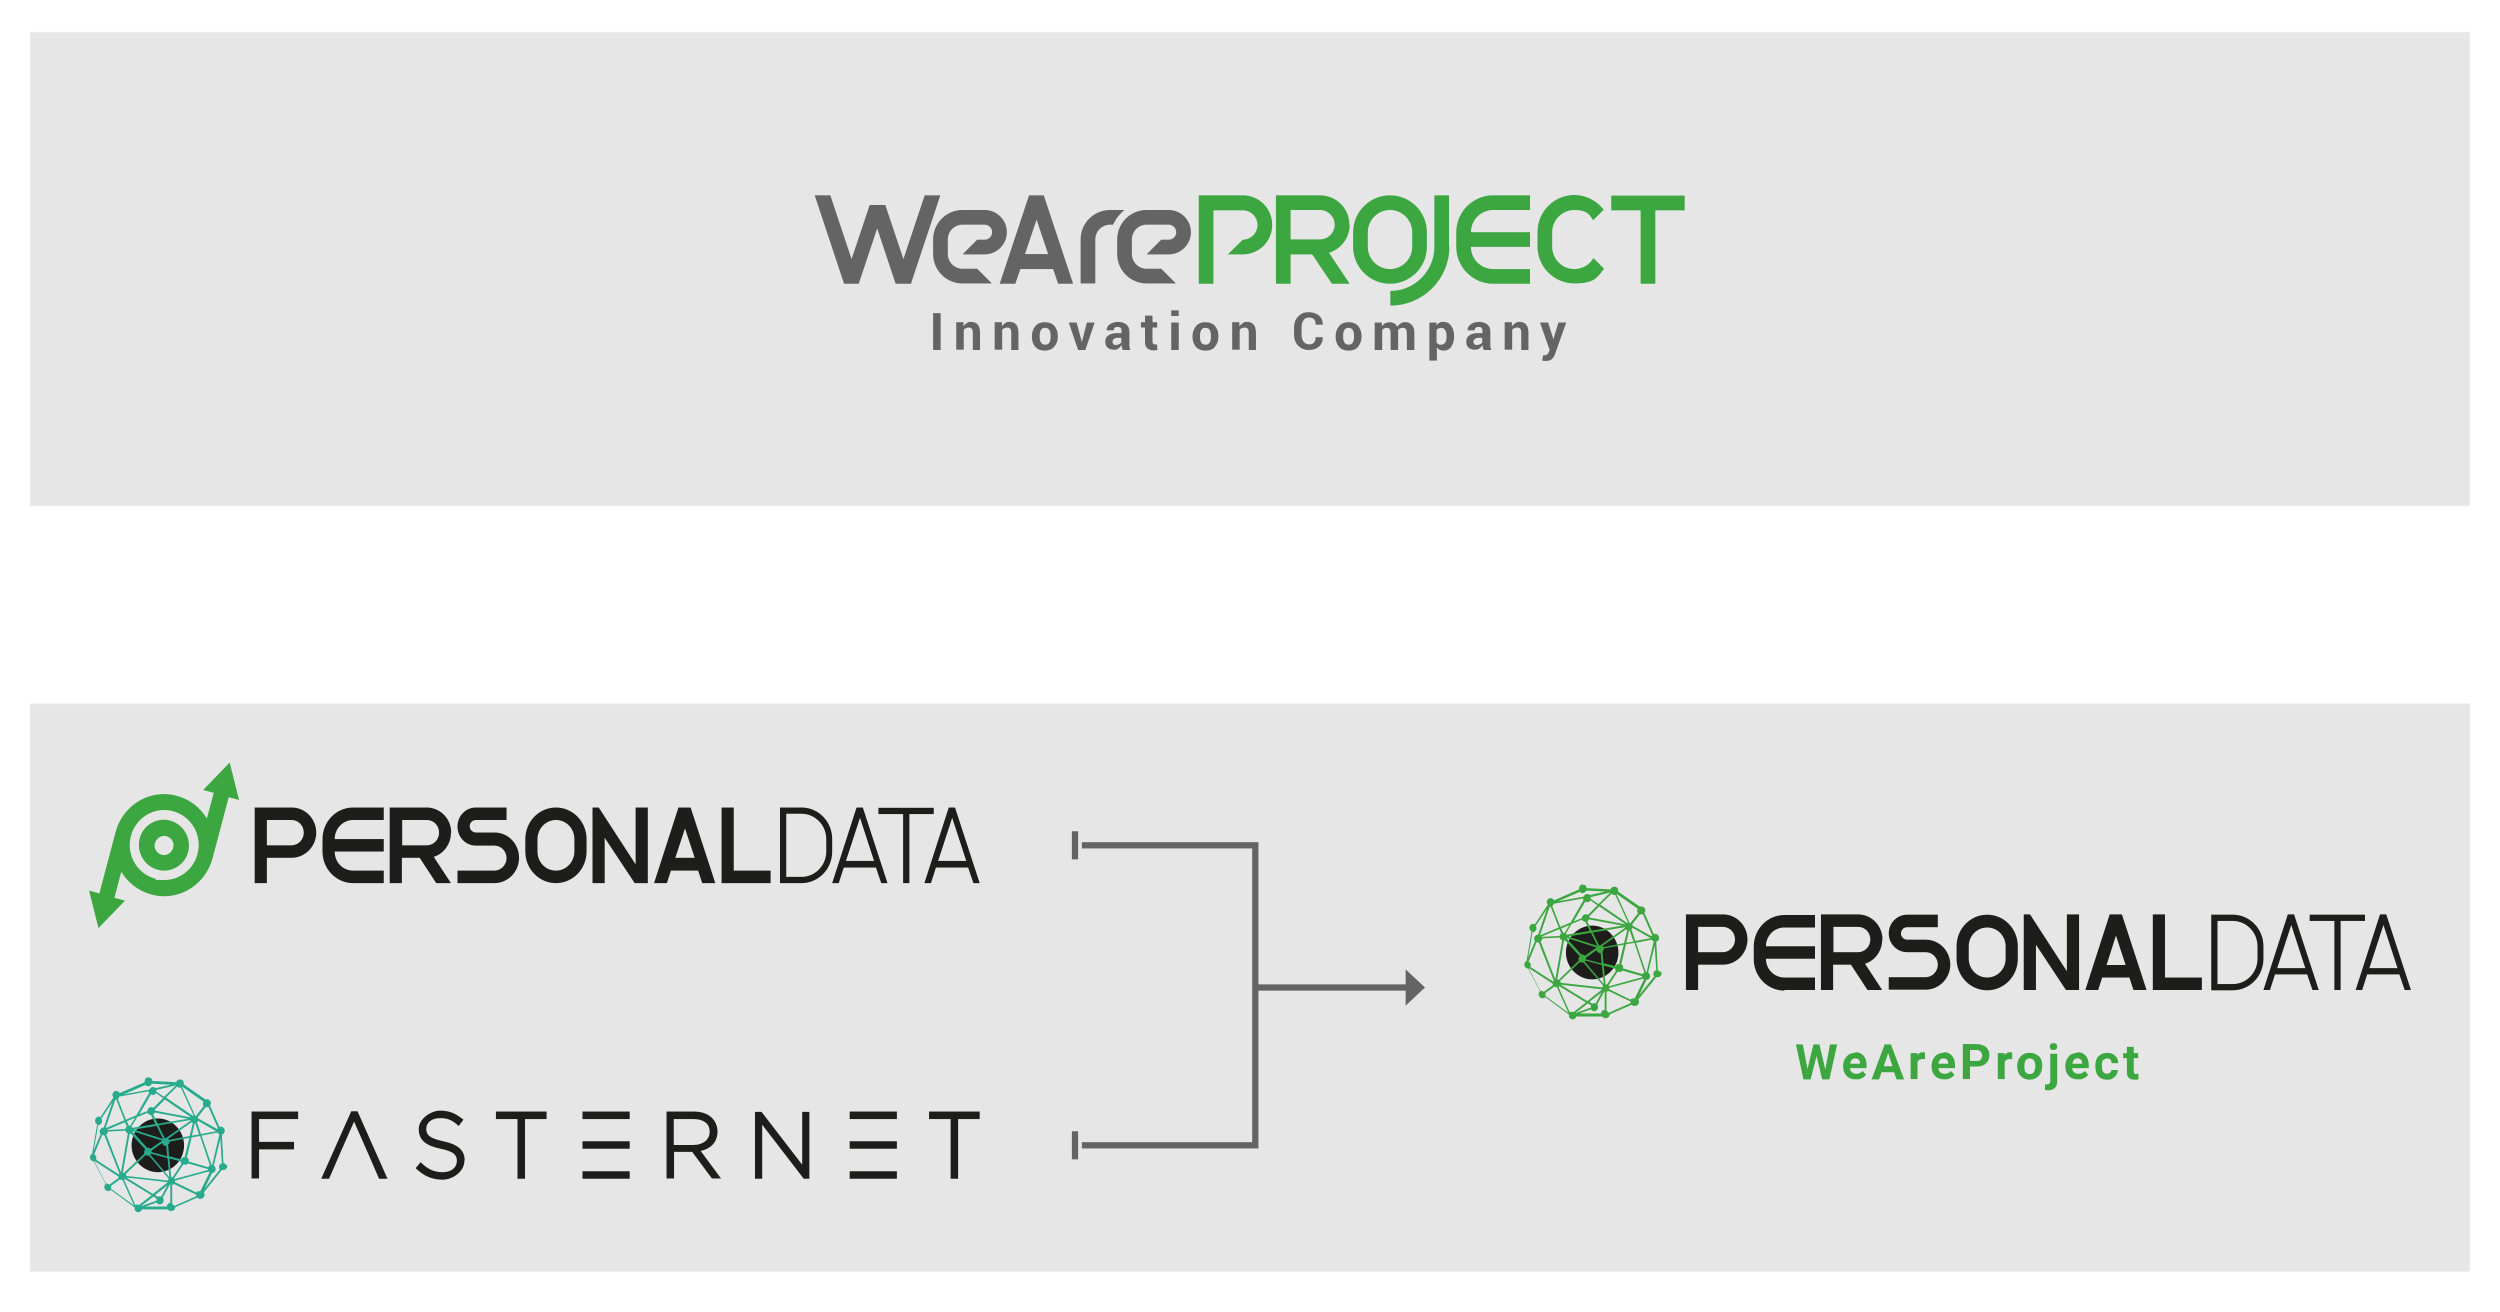 <?xml version="1.0" encoding="UTF-8"?> <svg xmlns="http://www.w3.org/2000/svg" xmlns:xlink="http://www.w3.org/1999/xlink" version="1.1" viewBox="0 0 800 420"><defs><style> .st0, .st1 { fill: none; } .st2 { mask: url(#mask); } .st3 { filter: url(#luminosity-noclip); } .st4 { fill: #e6e6e6; } .st5 { filter: url(#luminosity-noclip1); } .st1 { stroke: #646464; stroke-width: 2px; } .st6 { fill: #28aa8c; } .st7 { fill: #3ca641; } .st8 { fill: #1d1d1b; } .st9 { fill: url(#Sfumatura_senza_nome_21); } .st10 { mask: url(#mask-1); } .st11 { clip-path: url(#clippath-1); } .st12 { fill: #646464; } .st13 { fill: url(#Sfumatura_senza_nome_2); } .st14 { clip-path: url(#clippath); } </style><clipPath id="clippath"><rect class="st0" x="9.5" y="10.1" width="781" height="152"></rect></clipPath><filter id="luminosity-noclip" x=".5" y="2.1" width="799" height="161" color-interpolation-filters="sRGB" filterUnits="userSpaceOnUse"><feFlood flood-color="#fff" result="bg"></feFlood><feBlend in="SourceGraphic" in2="bg"></feBlend></filter><linearGradient id="Sfumatura_senza_nome_2" data-name="Sfumatura senza nome 2" x1="1" y1="1082.3" x2="2" y2="1082.3" gradientTransform="translate(-780 845342) scale(781 -781)" gradientUnits="userSpaceOnUse"><stop offset="0" stop-color="#000"></stop><stop offset="0" stop-color="#393939"></stop><stop offset=".2" stop-color="#7e7e7e"></stop><stop offset=".3" stop-color="#b5b5b5"></stop><stop offset=".4" stop-color="#ddd"></stop><stop offset=".5" stop-color="#f6f6f6"></stop><stop offset=".5" stop-color="#fff"></stop><stop offset=".5" stop-color="#f6f6f6"></stop><stop offset=".6" stop-color="#ddd"></stop><stop offset=".7" stop-color="#b5b5b5"></stop><stop offset=".8" stop-color="#7e7e7e"></stop><stop offset=".9" stop-color="#393939"></stop><stop offset="1" stop-color="#000"></stop></linearGradient><mask id="mask" x=".5" y="2.1" width="799" height="161" maskUnits="userSpaceOnUse"><g class="st3"><rect class="st13" x="9.5" y="10.1" width="781" height="152"></rect></g></mask><clipPath id="clippath-1"><rect class="st0" x=".5" y="2.1" width="799" height="161"></rect></clipPath><filter id="luminosity-noclip1" x="9.5" y="225" width="781" height="182" color-interpolation-filters="sRGB" filterUnits="userSpaceOnUse"><feFlood flood-color="#fff" result="bg"></feFlood><feBlend in="SourceGraphic" in2="bg"></feBlend></filter><linearGradient id="Sfumatura_senza_nome_21" data-name="Sfumatura senza nome 2" y1="1082" y2="1082" xlink:href="#Sfumatura_senza_nome_2"></linearGradient><mask id="mask-1" x="9.5" y="225" width="781" height="182" maskUnits="userSpaceOnUse"><g class="st5"><rect class="st9" x="9.5" y="225" width="781" height="182"></rect></g></mask></defs><g id="sfondo_sfum"><g class="st14"><g class="st2"><g class="st11"><rect class="st4" x="9.5" y="10.1" width="781" height="152"></rect></g></g></g><g class="st10"><rect class="st4" x="9.5" y="225" width="781" height="182"></rect></g></g><g id="grafica"><g><path class="st12" d="M298.6,112h2.4v-11.8h-2.4v11.8ZM311.2,112h2.4v-5.4c0-1.2-.2-2.1-.7-2.7-.5-.6-1.2-.9-2.1-.9s-1,.1-1.4.4c-.4.2-.8.6-1.1,1v-1.3h-2.3v8.8h2.4v-6.4c.2-.2.4-.4.7-.5.3-.1.6-.2.9-.2s.8.1,1,.4c.2.3.3.7.3,1.3v5.4ZM323.5,112h2.4v-5.4c0-1.2-.2-2.1-.7-2.7-.5-.6-1.2-.9-2.1-.9s-1,.1-1.4.4c-.4.2-.8.6-1.1,1v-1.3h-2.3v8.8h2.4v-6.4c.2-.2.4-.4.7-.5.3-.1.6-.2.9-.2s.8.1,1,.4c.2.3.3.7.3,1.3v5.4ZM336.2,107.7c0,.8-.1,1.4-.4,1.9-.3.5-.7.7-1.3.7s-1.1-.2-1.4-.7c-.3-.5-.4-1.1-.4-1.9v-.2c0-.8.1-1.4.4-1.9.3-.5.7-.7,1.3-.7s1.1.2,1.4.7c.3.5.4,1.1.4,1.9v.2ZM337.4,110.9c.7-.8,1.1-1.9,1.1-3.2v-.2c0-1.3-.4-2.4-1.1-3.2-.7-.8-1.8-1.2-3.1-1.2s-2.3.4-3,1.3c-.7.8-1.1,1.9-1.1,3.2v.2c0,1.3.4,2.4,1.1,3.2.7.8,1.7,1.2,3,1.2s2.3-.4,3-1.2M347.3,112l3-8.8h-2.5l-1.4,5.5-.2.8h0l-.2-.8-1.5-5.5h-2.5l3,8.8h2.3ZM358.9,109.4c-.1.3-.3.5-.7.7-.3.2-.7.3-1.1.3s-.6,0-.8-.3c-.2-.2-.3-.4-.3-.7s.1-.7.4-.9c.3-.2.6-.4,1.1-.4h1.3v1.2ZM359.3,112h2.4c-.1-.4-.2-.7-.3-1.1,0-.4,0-.7,0-1.2v-3.6c0-1-.3-1.7-1-2.3-.7-.5-1.5-.8-2.6-.8s-2,.3-2.7.8c-.7.5-1,1.2-1,1.9h0s2.3,0,2.3,0c0-.3.1-.6.3-.8.2-.2.5-.3.9-.3s.8.1,1,.3c.2.2.3.6.3,1v.7h-1.3c-1.3,0-2.2.2-2.9.7-.7.5-1,1.1-1,2s.2,1.5.7,1.9c.5.5,1.2.7,2.1.7s1-.1,1.4-.4.7-.6,1-1.1c0,.2,0,.5.1.7,0,.2.1.4.2.6M368.8,109.3v-4.5h1.5v-1.7h-1.5v-2.1h-2.4v2.1h-1.3v1.7h1.3v4.5c0,1,.2,1.7.7,2.1.4.4,1.1.7,1.9.7s.5,0,.7,0c.2,0,.5-.1.7-.2l-.2-1.7c-.1,0-.2,0-.3,0,0,0-.2,0-.3,0-.2,0-.4,0-.6-.2-.1-.1-.2-.4-.2-.7M374.8,101.1h2.4v-1.8h-2.4v1.8ZM374.8,112h2.4v-8.8h-2.4v8.8ZM387.5,107.7c0,.8-.1,1.4-.4,1.9-.3.5-.7.7-1.3.7s-1.1-.2-1.4-.7c-.3-.5-.4-1.1-.4-1.9v-.2c0-.8.1-1.4.4-1.9.3-.5.7-.7,1.3-.7s1.1.2,1.4.7c.3.5.4,1.1.4,1.9v.2ZM388.8,110.9c.7-.8,1.1-1.9,1.1-3.2v-.2c0-1.3-.4-2.4-1.1-3.2-.7-.8-1.8-1.2-3.1-1.2s-2.3.4-3,1.3-1.1,1.9-1.1,3.2v.2c0,1.3.4,2.4,1.1,3.2.7.8,1.8,1.2,3.1,1.2s2.3-.4,3-1.2M399.5,112h2.4v-5.4c0-1.2-.2-2.1-.7-2.7-.5-.6-1.2-.9-2.1-.9s-1,.1-1.4.4-.8.6-1.1,1v-1.3h-2.3v8.8h2.4v-6.4c.2-.2.4-.4.7-.5.3-.1.6-.2.9-.2s.8.1,1,.4c.2.3.3.7.3,1.3v5.4ZM423.3,104h0c0-1.3-.4-2.3-1.2-3-.8-.7-1.9-1.1-3.4-1.1s-2.5.5-3.3,1.4c-.9.9-1.3,2.1-1.3,3.5v2.3c0,1.4.4,2.6,1.3,3.5.9.9,2,1.4,3.4,1.4s2.5-.4,3.3-1.1c.8-.7,1.2-1.7,1.2-3h0s-2.3,0-2.3,0c0,.8-.2,1.3-.5,1.7-.3.4-.9.6-1.6.6s-1.3-.3-1.8-.9c-.4-.6-.6-1.3-.6-2.2v-2.4c0-.9.2-1.6.6-2.2.4-.6,1-.9,1.7-.9s1.3.2,1.7.6c.4.4.5.9.5,1.7h2.3ZM433.3,107.7c0,.8-.1,1.4-.4,1.9-.3.5-.7.7-1.3.7s-1.1-.2-1.4-.7c-.3-.5-.4-1.1-.4-1.9v-.2c0-.8.1-1.4.4-1.9.3-.5.7-.7,1.3-.7s1.1.2,1.4.7c.3.5.4,1.1.4,1.9v.2ZM434.6,110.9c.7-.8,1.1-1.9,1.1-3.2v-.2c0-1.3-.4-2.4-1.1-3.2-.7-.8-1.8-1.2-3.1-1.2s-2.3.4-3,1.3c-.7.8-1.1,1.9-1.1,3.2v.2c0,1.3.4,2.4,1.1,3.2.7.8,1.7,1.2,3.1,1.2s2.3-.4,3-1.2M450.2,112h2.4v-5.2c0-1.3-.2-2.2-.8-2.8-.5-.6-1.2-.9-2.1-.9s-1.1.1-1.5.4c-.4.3-.8.6-1.1,1.1-.2-.5-.5-.9-.9-1.1s-.9-.4-1.4-.4-1,.1-1.5.3c-.4.2-.8.6-1.1,1v-1.2h-2.3v8.8h2.4v-6.4c.2-.2.4-.4.6-.5s.5-.2.8-.2.8.1,1,.4c.2.3.3.8.3,1.5v5.2h2.4v-5.8c0,0,0-.2,0-.2,0,0,0-.2,0-.3.1-.3.3-.5.6-.6.2-.1.5-.2.9-.2s.7.1,1,.4c.2.3.3.8.3,1.5v5.2ZM462.9,107.8c0,.8-.1,1.4-.4,1.8-.3.4-.7.7-1.3.7s-.7,0-.9-.2c-.3-.1-.5-.3-.6-.6v-3.8c.1-.3.3-.5.6-.6.3-.1.6-.2.9-.2.6,0,1,.3,1.3.8.3.5.4,1.2.4,2v.2ZM464.4,110.9c.6-.8.9-1.8.9-3.1v-.2c0-1.4-.3-2.5-.9-3.3-.6-.9-1.4-1.3-2.5-1.3s-.9.1-1.3.3c-.4.2-.7.5-.9.9v-1h-2.3v12.2h2.4v-4.2c.3.3.6.6.9.7.4.2.8.3,1.2.3,1.1,0,1.9-.4,2.5-1.2M474.4,109.4c-.1.3-.3.5-.7.7-.3.2-.7.3-1.1.3s-.6,0-.8-.3c-.2-.2-.3-.4-.3-.7s.1-.7.4-.9c.3-.2.6-.4,1.1-.4h1.3v1.2ZM474.8,112h2.4c-.1-.4-.2-.7-.3-1.1,0-.4,0-.7,0-1.2v-3.6c0-1-.3-1.7-1-2.3-.7-.5-1.5-.8-2.6-.8s-2,.3-2.7.8c-.7.5-1,1.2-1,1.9h0s2.3,0,2.3,0c0-.3.1-.6.3-.8.2-.2.5-.3.9-.3s.8.1,1,.3c.2.2.3.6.3,1v.7h-1.3c-1.3,0-2.2.2-2.9.7-.7.5-1,1.1-1,2s.2,1.5.7,1.9c.5.5,1.2.7,2.1.7s1-.1,1.4-.4c.4-.3.7-.6,1-1.1,0,.2,0,.5.1.7,0,.2.1.4.2.6M486.7,112h2.4v-5.4c0-1.2-.2-2.1-.7-2.7-.5-.6-1.2-.9-2.1-.9s-1,.1-1.4.4-.8.6-1.1,1v-1.3h-2.3v8.8h2.4v-6.4c.2-.2.4-.4.7-.5.3-.1.6-.2.9-.2s.8.1,1,.4c.2.3.3.7.3,1.3v5.4ZM501.3,103.2h-2.6l-1.7,5.6h0v-.5c0,0-1.6-5.1-1.6-5.1h-2.6l3.1,8.8-.3.7c-.1.3-.3.5-.5.7-.2.2-.5.3-.9.3s-.1,0-.2,0c0,0-.2,0-.2,0l-.3,1.7c.2,0,.5.1.6.1.2,0,.4,0,.6,0,.9,0,1.5-.2,1.9-.6.4-.4.8-1,1-1.6l3.6-10.1Z"></path><path class="st7" d="M407.1,71.9c0-5.2-4.2-9.4-9.4-9.4h-14.1v28.3h4.7v-23.5h9.4c2.6,0,4.7,2.1,4.7,4.7s-2.1,4.7-4.7,4.7l-4.8,4.7h4.8c5.2,0,9.4-4.2,9.4-9.4M427.1,71.9c0,2.6-2.1,4.7-4.7,4.7h-9.4v-9.4h9.4c2.6,0,4.7,2.1,4.7,4.7M431.8,71.9c0-5.2-4.2-9.4-9.4-9.4h-14.1v28.3h4.7v-9.4h6.9l6.3,9.4h5.7l-6.6-9.9c3.8-1.2,6.6-4.8,6.6-9M451.9,79c0,3.9-3.2,7.1-7.1,7.1s-7.1-3.2-7.1-7.1v-4.7c0-3.9,3.2-7.1,7.1-7.1s7.1,3.2,7.1,7.1v4.7ZM456.6,79v-4.7c0-6.5-5.3-11.8-11.8-11.8s-11.8,5.3-11.8,11.8v4.7c0,6.5,5.3,11.8,11.8,11.8s11.8-5.3,11.8-11.8M463.7,79v-16.5h-4.7v16.5h0,0c0,7.8-6.4,14.1-14.1,14.1v4.7c10.4,0,18.9-8.4,18.9-18.8M477.8,90.8h11.8v-4.7h-11.8c-3.9,0-7.1-3.2-7.1-7.1h18.9v-4.7h-18.9c0-3.9,3.2-7.1,7.1-7.1h11.8v-4.7h-11.8c-6.5,0-11.8,5.3-11.8,11.8v4.7c0,6.5,5.3,11.8,11.8,11.8M496.7,79v-4.7c0-3.9,3.2-7.1,7.1-7.1s4.8,1.3,6,3.3l3.4-3.4c-2.2-2.8-5.6-4.7-9.4-4.7-6.5,0-11.8,5.3-11.8,11.8v4.7c0,6.5,5.3,11.8,11.8,11.8s7.3-1.9,9.5-4.7l-3.4-3.4c-1.2,2.1-3.5,3.5-6.1,3.5-3.9,0-7.1-3.2-7.1-7.1M539.1,67.3v-4.7h-9.4s-4.7,0-4.7,0h0s-9.4,0-9.4,0v4.7h9.4v23.5h4.7v-23.5h9.4Z"></path><path class="st12" d="M291.5,90.8l9.4-28.3h-5l-6.8,20.4-5.8-17.3h-5l-5.8,17.3-6.8-20.4h-5l9.4,28.3h4.7l5.9-17.7,5.9,17.7h4.7ZM322.2,74.3c0-3.9-3.2-7.1-7.1-7.1h-7.1c-5.2,0-9.4,4.2-9.4,9.4v4.7c0,5.2,4.2,9.4,9.4,9.4h9.4l-4.7-4.7h-4.7c-2.6,0-4.7-2.1-4.7-4.7v-4.7c0-2.6,2.1-4.7,4.7-4.7h7.1c1.3,0,2.4,1.1,2.4,2.4s-1.1,2.4-2.4,2.4h-2.4l-4.7,4.7h7.1c3.9,0,7.1-3.2,7.1-7.1M335.3,81.3h-7.3l3.7-11,3.7,11ZM338.4,90.8h5l-9.4-28.3h-4.7l-9.4,28.3h5l1.6-4.7h10.5l1.6,4.7ZM358.6,68.3c.4-.4.8-.8,1.3-1.1h-4.7c-5.2,0-9.4,4.2-9.4,9.4v14.1h4.7v-14.1c0-2.6,2.1-4.7,4.7-4.7h1c.6-1.3,1.4-2.6,2.5-3.6M381.1,74.3c0-3.9-3.2-7.1-7.1-7.1h-7.1c-5.2,0-9.4,4.2-9.4,9.4v4.7c0,5.2,4.2,9.4,9.4,9.4h9.4l-4.7-4.7h-4.7c-2.6,0-4.7-2.1-4.7-4.7v-4.7c0-2.6,2.1-4.7,4.7-4.7h7.1c1.3,0,2.4,1.1,2.4,2.4s-1.1,2.4-2.4,2.4h-2.4l-4.7,4.7h7.1c3.9,0,7.1-3.2,7.1-7.1"></path></g><g><g><path class="st8" d="M58.9,366.5c0,4.8-3.8,8.6-8.4,8.6s-8.4-3.9-8.4-8.6,3.8-8.6,8.4-8.6,8.4,3.9,8.4,8.6"></path><path class="st6" d="M70.9,372.3s0,0-.1,0c-.6.3-.9,1-.6,1.7,0,0,.1.2.2.2l-4.9,6.1,2.4-5c.1,0,.3,0,.4,0,.6-.3.9-1,.6-1.7-.1-.2-.3-.4-.5-.6l2.1-8.6.5,7.9ZM70.2,363l-2.3,9.8c0,0-.1,0-.2,0l-3.2-9.4,5.1-1c.1.3.4.5.6.6M69.7,361c0,.1-.2.2-.2.3l-6.1-3.4c0,0,0-.2,0-.2,0,0,0-.1-.1-.2l2.5-3.2c.1,0,.3,0,.4,0s.3,0,.5-.1c0,0,0,0,0,0l3,6.8ZM65,353.6c0,.1.1.2.2.3l-2.5,3.2c0,0-.2,0-.2,0l-4.2-9.2s0,0,.1-.1l6.7,4.7c-.2.3-.3.8-.1,1.2M61.9,357c0,0-.1,0-.2,0,0,0,0,0-.1,0l-8.5-5.8,3.6-3.5c.2.2.5.4.9.4s.2,0,.3,0l4.1,8.9ZM56.3,347.3l-3.8,3.7-2.5-1.7c0-.2,0-.3,0-.5l6.3-1.5s0,0,0,0M54.7,347.1l-4.9,1.1c-.4-.3-.9-.5-1.4-.2-.3.1-.5.4-.6.7l-8.2,1.5,6.9-3c.2.3.6.4.9.4s.3,0,.5-.1c.3-.1.5-.4.7-.7l6.1.3ZM38.2,350.9l9.4-1.7c0,.1,0,.3,0,.4,0,0,0,.1.1.2l-4.1,7.1-3.3,1.4-2.6-6.7c.2-.1.4-.3.5-.6,0,0,0,0,0-.1M37.2,351.8l2.6,6.7-6,2.5s0,0,0,0l3.1-9.1s0,0,.1,0c0,0,.1,0,.2,0M36,352.6l-2.8,8.2c-.2,0-.3,0-.5.1-.3.1-.5.4-.7.7s-.1.7,0,1c0,.1.1.2.2.3l-2.2,5.2,1.4-8.1s0,0,0,0c.2,0,.3,0,.5-.1.3-.1.5-.4.7-.7.1-.3.1-.7,0-1,0,0-.1-.2-.2-.2l3.6-5.4ZM30.2,369.3l2.5-6.1c.2,0,.3.1.5.1s.1,0,.2,0l4.8,12.2c0,0-.1.2-.2.3l-7.3-4.7c.2-.3.2-.7,0-1.1-.1-.3-.4-.5-.7-.7M30.3,371.6s0,0,.1,0l7.5,4.9c0,.2,0,.4,0,.5,0,0,0,0,0,0l-2.9,2.1c-.3-.3-.7-.4-1.1-.3l-3.7-7.2ZM35.5,379.5l2.9-2.1c0,0,.2.2.3.2.1,0,.3,0,.5,0l3.7,8.2-7.4-5.4c.1-.3.1-.6,0-1M39.7,377.5c.1,0,.2-.1.3-.2l8.5,5.2-4,3.1c-.3-.2-.7-.2-1.1,0,0,0,0,0-.1,0l-3.6-8.1ZM45.2,385.9l3.9-3,1,.6s0,0,0,.1c0,.2,0,.4,0,.6l-4.7,1.7ZM45.4,386.5l4.7-1.7c.2.4.6.6,1,.6s.3,0,.5-.1c.3-.1.5-.4.7-.7.1-.3.1-.7,0-1,0-.1-.1-.2-.2-.4l2.3-4.2s0,0,0,0c0,0,0,0,.1,0v6c-.2,0-.3,0-.4,0-.3.1-.5.4-.7.7,0,.1,0,.3,0,.4h-8.1ZM55.1,385.2v-6.1c.2,0,.2,0,.3,0,.1,0,.2-.1.3-.2l7.1,3.4c0,.2,0,.3,0,.5l-7,3.1c-.2-.3-.4-.5-.7-.6M67.1,373c-.2.1-.4.3-.5.5l-6.2-1.8c0-.2,0-.5,0-.7-.1-.3-.4-.5-.6-.6l1.5-6.4,2.7-.5,3.2,9.5ZM63,359.2c.2-.1.3-.3.4-.5,0,0,0,0,0,0l5.8,3.3-4.9.9-1.2-3.6ZM62.3,359.5c0,0,.1,0,.2,0l1.2,3.5-2.3.4.9-3.9ZM61.3,359.1c.1.1.2.2.4.3l-1,4.1-6.6,1.3c0-.2-.2-.3-.3-.4l7.5-5.3ZM52.7,351.8l8.5,5.8-11.6-2.2c0-.1,0-.3,0-.4,0,0,0,0,0,0l3.2-3.2ZM44.6,356.5l3.7-6.3c.2.1.4.2.6.2s.3,0,.5-.1c.2,0,.4-.3.5-.5l2.3,1.6-3.1,3.1c-.3-.3-.8-.3-1.2-.1-.5.2-.7.7-.7,1.1l-2.5,1ZM44.1,357.4l3.1-1.3c.2.4.7.7,1.1.7s0,0,0,0l1.4,2.9-7.4,1.2c0-.1-.1-.3-.2-.4l1.9-3.2ZM40.6,358.8l2.6-1.1-1.5,2.5c-.2,0-.4,0-.5,0l-.6-1.4ZM34.3,361.5l5.7-2.4.6,1.4c-.3.2-.4.5-.5.8l-5.8.3s0,0,0,0M38.7,375.2l-4.7-12.1c.3-.2.5-.6.5-1l5.7-.3c0,0,0,.1,0,.2.1.3.4.6.7.7l-2.2,12.5ZM39.6,375.3c-.1,0-.2,0-.3,0l2.2-12.5c.1,0,.2,0,.4,0,0,0,0,0,0,0l4.6,5c-.4.4-.5.9-.3,1.4l-6.6,6.2ZM61,358.4c0,0,0,.1,0,.2l-7.9,5.6c-.2,0-.3,0-.4,0l-2-4.1,10.3-1.7ZM49,356.6c.2-.1.4-.3.5-.6l10.7,2-9.7,1.6-1.5-3ZM42.8,361.5l7.3-1.2,2.1,4.2s0,0,0,0l-9.3-3ZM51.9,365.7c0,0,0,.1,0,.2.2.5.7.8,1.1.8s.2,0,.2,0l.3,3.3-5-1.3c0-.2,0-.3,0-.5l3.3-2.4ZM42.4,362.2c0,0,0-.1.1-.2l9.4,3s0,0,0,0l-3.7,2.6c-.3-.3-.7-.4-1.1-.3l-4.7-5.2ZM54.2,376.7l-6.1-7.2c.1,0,.2-.2.3-.3l5.2,1.4.6,6.2ZM55.3,376.7c-.2,0-.3,0-.5,0l-.6-6,3.7,1c0,.1,0,.3,0,.4,0,.1.1.2.2.3l-2.9,4.4ZM59.1,370.3c-.2,0-.3,0-.5,0-.3.1-.5.4-.6.7l-3.9-1-.3-3.7c.3-.3.5-.6.5-1l6.3-1.2-1.5,6.1ZM59.7,372.7c.2,0,.4-.3.5-.4l6.3,1.8c0,.1,0,.2,0,.3l-10.6,2.9c0,0-.1-.2-.2-.2l2.9-4.4c.1,0,.3,0,.4,0s.3,0,.5-.1M40.4,376.3c0-.1,0-.2,0-.3,0-.1-.1-.2-.2-.3l6.4-6.1c.1,0,.2.2.3.2.1,0,.3,0,.5,0s.2,0,.3,0l6.3,7.4c0,0-.1.2-.2.3,0,0,0,.2,0,.3l-13.3-1.5ZM53.5,379.4l-1.9,3.5c-.3-.1-.6-.1-.9,0,0,0-.1,0-.2.1l-.9-.6,4-3.1ZM49,382.1l-8.6-5.3,13.3,1.5s0,0,0,0c0,0,0,0,0,0l-4.7,3.7ZM56,378.3c0-.1,0-.3,0-.5l10.7-2.9c.1,0,.2.2.4.2l-3,6.1c-.3,0-.5,0-.8,0-.2,0-.3.2-.5.4l-7-3.4ZM72.4,372.9h0c-.2-.4-.5-.6-.9-.7l-.5-9.2c0,0,.1,0,.2,0,.6-.3.9-1,.6-1.7-.1-.3-.4-.6-.7-.7-.3-.1-.6-.1-.9,0l-3-6.8c.3-.4.4-.8.2-1.3-.3-.6-1-.9-1.7-.7,0,0,0,0,0,0l-6.9-4.8c0-.3,0-.5,0-.8-.1-.3-.4-.6-.7-.7-.3-.1-.7-.1-1,0s-.5.4-.7.7c0,0,0,0,0,.1l-7.7-.4c0-.1,0-.3,0-.4-.3-.6-1-.9-1.7-.7-.6.3-.8.9-.7,1.5l-8,3.5c-.3-.6-1-.9-1.6-.6-.6.3-.9,1-.6,1.7,0,.1.1.2.2.3l-4.1,6.2s0,0,0,0c-.3-.1-.7-.1-1,0-.3.1-.5.4-.7.7-.1.3-.1.7,0,1,.1.3.3.5.6.6l-1.6,9.5s0,0,0,0c-.6.3-.9,1-.6,1.7.1.3.4.5.7.7.1,0,.3,0,.4,0l3.8,7.3c-.4.4-.6.9-.3,1.5.1.3.4.5.7.7.1,0,.3,0,.5,0s.3,0,.5-.1c.1,0,.2-.1.3-.2l7.6,5.6c0,.2,0,.5,0,.7.2.5.7.8,1.1.8s.3,0,.5-.1c.4-.2.6-.5.7-.8h8.3c.1.2.4.4.7.5.1,0,.3,0,.5,0s.3,0,.5-.1c.5-.2.7-.7.7-1.1l7.1-3.1c.1.2.3.3.5.4.1,0,.3,0,.5,0s.3,0,.5-.1c.3-.1.5-.4.7-.7.1-.3.1-.7,0-1,0,0-.1-.2-.2-.2l5.8-7.2s0,0,0,0c.1,0,.3,0,.5,0s.3,0,.5-.1c.6-.3.9-1,.6-1.7"></path><path class="st8" d="M82.9,358.1h12.5v-2.4h-14.9v21.4h2.4v-9.3h11.2v-2.4h-11.2v-7.4ZM121.4,377.2h2.6l-9.6-21.6h-2l-9.6,21.6h2.5l2.6-6,.6-1.4,4.8-10.9,4.8,10.9.6,1.4,2.6,6ZM148.7,371.4h0c0-3.3-2.1-5.2-6.9-6.2-4.5-1-5.4-2.1-5.4-4h0c0-2,1.8-3.4,4.4-3.4s3.9.7,5.6,2.2l.4.3,1.5-2-.4-.3c-2.2-1.8-4.3-2.6-7.1-2.6s-6.8,2.5-6.8,5.9h0c0,3.4,2.1,5.3,7,6.3,4.4.9,5.2,2.1,5.2,3.9h0c0,2.2-1.9,3.6-4.5,3.6s-4.6-.8-6.8-2.9l-.3-.3-1.6,1.9.3.3c2.5,2.3,5.1,3.4,8.3,3.4s7-2.5,7-6.1M168,358.1h6.9v-2.4h-16.2v2.4h6.9v19.1h2.4v-19.1ZM186.4,358.1h15.1v-2.4h-15.1v2.4ZM186.4,367.6h15.1v-2.4h-15.1v2.4ZM186.4,377.2h15.1v-2.4h-15.1v2.4ZM221.8,366.4h-6.2v-8.3h6.3c3.3,0,5.2,1.5,5.2,4h0c0,2.6-2.1,4.3-5.3,4.3M230.8,377.2l-6.6-8.9c3.4-.7,5.4-3,5.4-6.2h0c0-1.6-.6-3.1-1.6-4.2-1.3-1.4-3.4-2.2-5.9-2.2h-8.8v21.4h2.4v-8.5h5.8l6.3,8.5h3ZM257.2,377.2h1.8v-21.4h-2.3v16.9l-13-16.9h-2.1v21.4h2.3v-17.3l13.3,17.3ZM271.9,358.1h15.1v-2.4h-15.1v2.4ZM271.9,367.6h15.1v-2.4h-15.1v2.4ZM271.9,377.2h15.1v-2.4h-15.1v2.4ZM313.5,358.1v-2.4h-16.2v2.4h6.9v19.1h2.4v-19.1h6.9Z"></path></g><g><path class="st8" d="M97.2,266.5c0,2.2-1.8,4-3.9,4h-7.9v-8.1h7.9c2.2,0,3.9,1.8,3.9,4M101.2,266.5c0-4.5-3.5-8.1-7.9-8.1h-11.8v24.2h3.9v-8.1h7.9c4.3,0,7.9-3.6,7.9-8.1M113,282.6h9.8v-4h-9.8c-3.3,0-5.9-2.7-5.9-6.1h15.7v-4h-15.7c0-3.3,2.6-6.1,5.9-6.1h9.8v-4h-9.8c-5.4,0-9.8,4.5-9.8,10.1v4c0,5.6,4.4,10.1,9.8,10.1M140.5,266.5c0,2.2-1.8,4-3.9,4h-7.9v-8.1h7.9c2.2,0,3.9,1.8,3.9,4M144.4,266.5c0-4.5-3.5-8.1-7.9-8.1h-11.8v24.2h3.9v-8.1h5.7l5.3,8.1h4.7l-5.5-8.4c3.2-1,5.5-4.1,5.5-7.7M166.1,274.5c0-4.5-3.5-8.1-7.9-8.1h-5.9c-1.1,0-2-.9-2-2s.9-2,2-2h9.8v-4h-9.8c-3.3,0-5.9,2.7-5.9,6.1s2.6,6.1,5.9,6.1h5.9c2.2,0,3.9,1.8,3.9,4s-1.8,4-3.9,4h-11.8v4h11.8c4.3,0,7.9-3.6,7.9-8.1M183.8,272.5c0,3.3-2.6,6.1-5.9,6.1s-5.9-2.7-5.9-6.1v-4c0-3.3,2.6-6.1,5.9-6.1s5.9,2.7,5.9,6.1v4ZM187.7,272.5v-4c0-5.6-4.4-10.1-9.8-10.1s-9.8,4.5-9.8,10.1v4c0,5.6,4.4,10.1,9.8,10.1s9.8-4.5,9.8-10.1M203.2,282.6h4.1v-24.2h-3.9v18.2l-11.8-18.2h-2v24.2h3.9v-14.5l9.6,14.5ZM222.2,274.5h-6.1l3.1-9.4,3.1,9.4ZM224.8,282.6h4.1l-7.9-24.2h-3.9l-7.8,24.2h4.1l1.3-4h8.7l1.3,4ZM230.9,282.6h15.7v-4h-11.8v-20.2h-3.9v24.2ZM264.4,272.5c0,4.4-3.5,8.1-7.9,8.1h-4.9v-20.2h4.9c4.3,0,7.9,3.6,7.9,8.1v4ZM266.3,272.5v-4c0-5.6-4.4-10.1-9.8-10.1h-6.9v24.2h6.9c5.4,0,9.8-4.5,9.8-10.1M279.6,275.5h-8.9l4.5-13.8,4.5,13.8ZM284,282.6l-7.9-24.2h-2l-7.8,24.2h2.1s1.6-5,1.6-5h10.3l1,3h0l.7,2h2.1ZM290.9,260.5h7.9v-2h-7.9,2s-3.9,0-3.9,0h0s-7.9,0-7.9,0v2h7.9v22.1h2v-22.1ZM309.1,275.5h-8.9l4.5-13.8,4.5,13.8ZM313.5,282.6l-7.9-24.2h-2l-7.8,24.2h2.1s1.6-5,1.6-5h10.3l1,3h0l.7,2h2.1Z"></path><path class="st7" d="M55.4,271.3c-.4,1.4-1.6,2.3-2.9,2.3s-.5,0-.8-.1c-1.6-.4-2.6-2.1-2.1-3.7.4-1.4,1.6-2.3,2.9-2.3s.5,0,.8.1c1.6.4,2.6,2.1,2.1,3.7M60.2,272.6c1.1-4.3-1.4-8.8-5.7-10-.7-.2-1.4-.3-2.1-.3-3.5,0-6.8,2.4-7.7,6-1.1,4.3,1.4,8.8,5.7,10,.7.2,1.4.3,2.1.3,3.5,0,6.8-2.4,7.7-6M63.2,273.3c-1.3,5-5.8,8.3-10.6,8.3s-1.9-.1-2.9-.4c-5.9-1.6-9.4-7.7-7.8-13.7,1.3-5,5.8-8.3,10.6-8.3.9,0,1.9.1,2.9.4,5.9,1.6,9.4,7.7,7.8,13.7M76.5,256l-3-12-8.5,8.8,3.4.9-2.2,8.2c-2.1-3.4-5.4-6.1-9.5-7.2-1.4-.4-2.8-.6-4.2-.6-7.1,0-13.5,4.8-15.5,12.1l-5.2,19.7-3.3-.9,3,12,8.5-8.8-3.4-.9,2.2-8.3c2.1,3.4,5.4,6.1,9.5,7.2,1.4.4,2.8.6,4.2.6,7.1,0,13.5-4.8,15.5-12.1l5.2-19.6,3.3.9Z"></path><path class="st8" d="M308.5,291.3"></path></g></g><polyline class="st1" points="346.2 366.5 401.7 366.5 401.7 270.5 346.2 270.5"></polyline><line class="st1" x1="344" y1="371" x2="344" y2="362"></line><line class="st1" x1="344" y1="275" x2="344" y2="266"></line><line class="st1" x1="401.7" y1="316" x2="453.8" y2="316"></line><polygon class="st12" points="456 316 449.8 310.2 449.8 321.8 456 316"></polygon><g><g><polygon class="st7" points="584.1 342.2 582.2 334.2 580.3 334.2 578.4 342.1 576.9 334.2 574.7 334.2 577.1 345.4 579.4 345.4 581.3 337.9 583.1 345.4 585.4 345.4 587.9 334.2 585.6 334.2 584.1 342.2"></polygon><path class="st7" d="M593.7,336.9c-.8,0-1.4.2-2,.5-.6.4-1,.9-1.4,1.5-.3.7-.5,1.4-.5,2.2v.2c0,1.2.4,2.2,1.1,3,.8.8,1.8,1.1,3,1.1s1.3-.1,1.9-.4,1-.6,1.3-1.1l-1.1-1.2c-.5.6-1.1.9-2,.9s-1-.2-1.4-.5c-.4-.3-.6-.8-.6-1.3h5.3v-.9c0-1.3-.3-2.3-1-3.1s-1.5-1.1-2.7-1.1ZM595.2,340.4h-3.1c0-.6.3-1,.5-1.3.3-.3.6-.4,1.1-.4s.8.1,1.1.4c.3.3.4.7.4,1.1v.2Z"></path><path class="st7" d="M603.1,334.2l-4.2,11.2h2.4l.8-2.3h4l.8,2.3h2.4l-4.2-11.2h-2.1ZM602.8,341.2l1.4-4.2,1.4,4.2h-2.8Z"></path><path class="st7" d="M613.6,338v-1h-2.2v8.3h2.2v-5.5c.3-.6.8-.9,1.6-.9s.5,0,.8,0v-2.1c-.2,0-.4-.1-.7-.1-.8,0-1.4.4-1.8,1.1Z"></path><path class="st7" d="M622,336.9c-.8,0-1.4.2-2,.5s-1,.9-1.4,1.5c-.3.7-.5,1.4-.5,2.2v.2c0,1.2.4,2.2,1.1,3,.8.8,1.8,1.1,3,1.1s1.3-.1,1.9-.4,1-.6,1.3-1.1l-1.1-1.2c-.5.6-1.1.9-2,.9s-1-.2-1.4-.5c-.4-.3-.6-.8-.6-1.3h5.3v-.9c0-1.3-.3-2.3-1-3.1s-1.5-1.1-2.7-1.1ZM623.4,340.4h-3.1c0-.6.3-1,.5-1.3.3-.3.6-.4,1.1-.4s.8.1,1.1.4c.3.3.4.7.4,1.1v.2Z"></path><path class="st7" d="M634.7,334.6c-.6-.3-1.4-.5-2.2-.5h-4.4v11.2h2.3v-4h2c1.3,0,2.4-.3,3.1-1,.7-.6,1.1-1.5,1.1-2.6s-.2-1.4-.5-1.9c-.3-.6-.8-1-1.5-1.3ZM633.9,339.1c-.3.3-.8.4-1.4.4h-2.1v-3.5h2.1c.6,0,1,.2,1.3.5.3.3.5.8.5,1.3s-.2.9-.5,1.2Z"></path><path class="st7" d="M641.5,338v-1h-2.2v8.3h2.2v-5.5c.3-.6.8-.9,1.6-.9s.5,0,.8,0v-2.1c-.2,0-.4-.1-.7-.1-.8,0-1.4.4-1.8,1.1Z"></path><path class="st7" d="M652.2,337.9c-.7-.7-1.6-1-2.7-1s-1.5.2-2.1.5c-.6.4-1.1.9-1.4,1.5-.3.6-.5,1.4-.5,2.2h0c0,1.4.4,2.5,1.1,3.2.7.8,1.7,1.2,2.9,1.2s2.1-.4,2.9-1.2c.7-.8,1.1-1.8,1.1-3.1v-.6c0-1.2-.5-2.1-1.2-2.8ZM650.8,343.1c-.3.4-.7.6-1.3.6s-1-.2-1.3-.6c-.3-.4-.4-1-.4-1.8s.1-1.5.4-2c.3-.4.7-.6,1.3-.6s1,.2,1.3.6c.3.4.5,1,.5,1.8s-.2,1.6-.5,2Z"></path><path class="st7" d="M656.1,345.9c0,.7-.3,1.1-1,1.1s-.4,0-.7,0v1.8c.3,0,.7.1,1.1.1.9,0,1.6-.3,2.1-.8.5-.5.7-1.2.7-2.1v-8.8h-2.2v8.8Z"></path><path class="st7" d="M657.1,333.8c-.4,0-.7.1-.9.3-.2.2-.3.5-.3.8s.1.6.3.8.5.3.9.3.7-.1.9-.3.3-.5.3-.8-.1-.6-.3-.8c-.2-.2-.5-.3-.9-.3Z"></path><path class="st7" d="M664.8,336.9c-.8,0-1.4.2-2,.5s-1,.9-1.4,1.5c-.3.7-.5,1.4-.5,2.2v.2c0,1.2.4,2.2,1.1,3,.8.8,1.8,1.1,3,1.1s1.3-.1,1.9-.4,1-.6,1.3-1.1l-1.1-1.2c-.5.6-1.1.9-2,.9s-1-.2-1.4-.5c-.4-.3-.6-.8-.6-1.3h5.3v-.9c0-1.3-.3-2.3-1-3.1s-1.5-1.1-2.7-1.1ZM666.3,340.4h-3.1c0-.6.3-1,.5-1.3.3-.3.6-.4,1.1-.4s.8.1,1.1.4c.3.3.4.7.4,1.1v.2Z"></path><path class="st7" d="M673.1,339.3c.3-.4.7-.6,1.2-.6s.8.1,1,.4c.3.3.4.6.4,1.1h2.1c0-1-.3-1.8-1-2.4-.6-.6-1.5-.9-2.5-.9s-2.1.4-2.8,1.1-1,1.8-1,3.1h0c0,1.5.3,2.5,1,3.3.7.8,1.6,1.1,2.8,1.1s1.2-.1,1.7-.4c.5-.3.9-.6,1.2-1.1.3-.5.5-1,.5-1.6h-2.1c0,.4-.1.7-.4.9-.3.2-.6.3-1,.3s-.9-.2-1.2-.6c-.3-.4-.4-1-.4-1.9v-.2c0-.8.1-1.5.4-1.8Z"></path><path class="st7" d="M683.7,343.7c-.3,0-.6,0-.7-.2-.1-.1-.2-.4-.2-.7v-4.2h1.4v-1.6h-1.4v-2h-2.2v2h-1.2v1.6h1.2v4.5c0,1.6.8,2.4,2.4,2.4s.9,0,1.3-.2v-1.7c-.2,0-.4,0-.7,0Z"></path></g><path class="st8" d="M517.9,304.8c0,4.8-3.8,8.6-8.4,8.6s-8.4-3.9-8.4-8.6,3.8-8.6,8.4-8.6,8.4,3.9,8.4,8.6"></path><path class="st7" d="M529.9,310.5s0,0-.1,0c-.6.3-.9,1-.6,1.7,0,0,.1.2.2.2l-4.9,6.1,2.4-5c.1,0,.3,0,.4,0,.6-.3.9-1,.6-1.7-.1-.2-.3-.4-.5-.6l2.1-8.6.5,7.9ZM529.2,301.3l-2.3,9.8c0,0-.1,0-.2,0l-3.2-9.4,5.1-1c.1.3.4.5.6.6M528.7,299.3c0,.1-.2.2-.2.3l-6.1-3.4c0,0,0-.2,0-.2,0,0,0-.1-.1-.2l2.5-3.2c.1,0,.3,0,.4,0s.3,0,.5-.1c0,0,0,0,0,0l3,6.8ZM524,291.9c0,.1.1.2.2.3l-2.5,3.2c0,0-.2,0-.2,0l-4.2-9.2s0,0,.1-.1l6.7,4.7c-.2.3-.3.8-.1,1.2M520.9,295.3c0,0-.1,0-.2,0,0,0,0,0-.1,0l-8.5-5.8,3.6-3.5c.2.2.5.4.9.4s.2,0,.3,0l4.1,8.9ZM515.3,285.6l-3.8,3.7-2.5-1.7c0-.2,0-.3,0-.5l6.3-1.5s0,0,0,0M513.7,285.3l-4.9,1.1c-.4-.3-.9-.5-1.4-.2-.3.1-.5.4-.6.7l-8.2,1.5,6.9-3c.2.3.6.4.9.4s.3,0,.5-.1c.3-.1.5-.4.7-.7l6.1.3ZM497.2,289.2l9.4-1.7c0,.1,0,.3,0,.4,0,0,0,.1.1.2l-4.1,7.1-3.3,1.4-2.6-6.7c.2-.1.4-.3.5-.6,0,0,0,0,0-.1M496.2,290.1l2.6,6.7-6,2.5s0,0,0,0l3.1-9.1s0,0,.1,0c0,0,.1,0,.2,0M495,290.9l-2.8,8.2c-.2,0-.3,0-.5.1-.3.1-.5.4-.7.7-.1.3-.1.7,0,1,0,.1.1.2.2.3l-2.2,5.2,1.4-8.1s0,0,0,0c.2,0,.3,0,.5-.1.3-.1.5-.4.7-.7.1-.3.1-.7,0-1,0,0-.1-.2-.2-.2l3.6-5.4ZM489.2,307.6l2.5-6.1c.2,0,.3.1.5.1s.1,0,.2,0l4.8,12.2c0,0-.1.2-.2.3l-7.3-4.7c.2-.3.2-.7,0-1.1-.1-.3-.4-.5-.7-.7M489.3,309.9s0,0,.1,0l7.5,4.9c0,.2,0,.4,0,.5,0,0,0,0,0,0l-2.9,2.1c-.3-.3-.7-.4-1.1-.3l-3.7-7.2ZM494.5,317.8l2.9-2.1c0,0,.2.2.3.2.1,0,.3,0,.5,0l3.7,8.2-7.4-5.4c.1-.3.1-.6,0-1M498.7,315.8c.1,0,.2-.1.3-.2l8.5,5.2-4,3.1c-.3-.2-.7-.2-1.1,0,0,0,0,0-.1,0l-3.6-8.1ZM504.2,324.1l3.9-3,1,.6s0,0,0,.1c0,.2,0,.4,0,.6l-4.7,1.7ZM504.4,324.7l4.7-1.7c.2.4.6.6,1,.6s.3,0,.5-.1c.3-.1.5-.4.7-.7.1-.3.1-.7,0-1,0-.1-.1-.2-.2-.4l2.3-4.2s0,0,0,0c0,0,0,0,.1,0v6c-.2,0-.3,0-.4,0-.3.1-.5.4-.7.7,0,.1,0,.3,0,.4h-8.1ZM514.1,323.4v-6.1c.2,0,.2,0,.3,0,.1,0,.2-.1.3-.2l7.1,3.4c0,.2,0,.3,0,.5l-7,3.1c-.2-.3-.4-.5-.7-.6M526.1,311.2c-.2.1-.4.3-.5.5l-6.2-1.8c0-.2,0-.5,0-.7-.1-.3-.4-.5-.6-.6l1.5-6.4,2.7-.5,3.2,9.5ZM522,297.4c.2-.1.3-.3.4-.5,0,0,0,0,0,0l5.8,3.3-4.9.9-1.2-3.6ZM521.3,297.8c0,0,.1,0,.2,0l1.2,3.5-2.3.4.9-3.9ZM520.3,297.4c.1.1.2.2.4.3l-1,4.1-6.6,1.3c0-.2-.2-.3-.3-.4l7.5-5.3ZM511.7,290l8.5,5.8-11.6-2.2c0-.1,0-.3,0-.4,0,0,0,0,0,0l3.2-3.2ZM503.6,294.8l3.7-6.3c.2.1.4.2.6.2s.3,0,.5-.1c.2,0,.4-.3.5-.5l2.3,1.6-3.1,3.1c-.3-.3-.8-.3-1.2-.1-.5.2-.7.7-.7,1.1l-2.5,1ZM503.1,295.6l3.1-1.3c.2.4.7.7,1.1.7s0,0,0,0l1.4,2.9-7.4,1.2c0-.1-.1-.3-.2-.4l1.9-3.2ZM499.6,297.1l2.6-1.1-1.5,2.5c-.2,0-.4,0-.5,0l-.6-1.4ZM493.3,299.7l5.7-2.4.6,1.4c-.3.2-.4.5-.5.8l-5.8.3s0,0,0,0M497.7,313.4l-4.7-12.1c.3-.2.5-.6.5-1l5.7-.3c0,0,0,.1,0,.2.1.3.4.6.7.7l-2.2,12.5ZM498.6,313.5c-.1,0-.2,0-.3,0l2.2-12.5c.1,0,.2,0,.4,0,0,0,0,0,0,0l4.6,5c-.4.4-.5.9-.3,1.4l-6.5,6.2ZM520,296.7c0,0,0,.1,0,.2l-7.9,5.6c-.2,0-.3,0-.4,0l-2-4.1,10.3-1.7ZM508,294.8c.2-.1.4-.3.5-.6l10.6,2-9.7,1.6-1.5-3ZM501.8,299.7l7.3-1.2,2.1,4.2s0,0,0,0l-9.3-3ZM510.9,304c0,0,0,.1,0,.2.2.5.7.8,1.1.8s.2,0,.2,0l.3,3.3-5-1.3c0-.2,0-.3,0-.5l3.3-2.4ZM501.4,300.4c0,0,0-.1.1-.2l9.4,3s0,0,0,0l-3.7,2.6c-.3-.3-.7-.4-1.1-.3l-4.7-5.2ZM513.2,314.9l-6.1-7.2c.1-.1.2-.2.3-.3l5.2,1.4.6,6.2ZM514.3,315c-.2,0-.3,0-.5,0l-.6-6,3.7,1c0,.1,0,.3,0,.4,0,.1.1.2.2.3l-2.9,4.4ZM518.1,308.5c-.2,0-.3,0-.5,0-.3.1-.5.4-.6.7l-3.9-1-.3-3.7c.3-.3.5-.6.5-1l6.3-1.2-1.5,6.1ZM518.7,311c.2,0,.4-.3.5-.4l6.3,1.8c0,.1,0,.2,0,.3l-10.6,2.9c0,0-.1-.2-.2-.2l2.9-4.4c.1,0,.3,0,.4,0s.3,0,.5-.1M499.4,314.5c0-.1,0-.2,0-.3,0-.1-.1-.2-.2-.3l6.4-6.1c.1,0,.2.2.3.2.1,0,.3,0,.5,0s.2,0,.3,0l6.3,7.4c0,0-.1.2-.2.3,0,0,0,.2,0,.3l-13.3-1.5ZM512.5,317.6l-1.9,3.5c-.3-.1-.6-.1-.9,0,0,0-.1,0-.2.1l-.9-.6,4-3.1ZM508,320.4l-8.6-5.3,13.3,1.5s0,0,0,0c0,0,0,0,0,0l-4.7,3.7ZM515,316.6c0-.1,0-.3,0-.5l10.7-2.9c.1,0,.2.2.4.2l-3,6.1c-.3,0-.5,0-.8,0-.2,0-.3.2-.5.4l-7-3.4ZM531.4,311.2h0c-.2-.4-.5-.6-.9-.7l-.5-9.2c0,0,.1,0,.2,0,.6-.3.9-1,.6-1.7-.1-.3-.4-.5-.7-.7-.3-.1-.6-.1-.9,0l-3-6.8c.3-.4.4-.8.2-1.3-.3-.6-1-.9-1.7-.7,0,0,0,0,0,0l-6.9-4.8c0-.3,0-.5,0-.8-.1-.3-.4-.5-.7-.7-.3-.1-.7-.1-1,0s-.5.4-.7.7c0,0,0,0,0,.1l-7.7-.4c0-.1,0-.3,0-.4-.3-.6-1-.9-1.7-.7-.6.3-.8.9-.7,1.5l-8,3.5c-.3-.6-1-.9-1.6-.6-.6.3-.9,1-.6,1.7,0,.1.1.2.2.3l-4.1,6.2s0,0,0,0c-.3-.1-.7-.1-1,0-.3.1-.5.4-.7.7s-.1.7,0,1c.1.3.3.5.6.6l-1.6,9.5s0,0,0,0c-.6.3-.9,1-.6,1.7.1.3.4.5.7.7.1,0,.3,0,.4,0l3.8,7.3c-.4.4-.6.9-.3,1.5.1.3.4.5.7.7.1,0,.3,0,.5,0s.3,0,.5-.1c.1,0,.2-.1.3-.2l7.6,5.6c0,.2,0,.5,0,.7.2.5.7.8,1.1.8s.3,0,.5-.1c.4-.2.6-.5.7-.8h8.3c.1.2.4.4.7.5.1,0,.3,0,.5,0s.3,0,.5-.1c.5-.2.7-.7.7-1.1l7.1-3.1c.1.2.3.3.5.4.1,0,.3,0,.5,0s.3,0,.5-.1c.3-.1.5-.4.7-.7.1-.3.1-.7,0-1,0,0-.1-.2-.2-.2l5.8-7.2s0,0,0,0c.1,0,.3,0,.5,0s.3,0,.5-.1c.6-.3.9-1,.6-1.7"></path><path class="st8" d="M555.2,300.7c0,2.2-1.8,4-3.9,4h-7.9v-8.1h7.9c2.2,0,3.9,1.8,3.9,4M559.2,300.7c0-4.5-3.5-8.1-7.9-8.1h-11.8v24.2h3.9v-8.1h7.9c4.3,0,7.9-3.6,7.9-8.1M571,316.8h9.8v-4h-9.8c-3.3,0-5.9-2.7-5.9-6h15.7v-4h-15.7c0-3.3,2.6-6,5.9-6h9.8v-4h-9.8c-5.4,0-9.8,4.5-9.8,10.1v4c0,5.6,4.4,10.1,9.8,10.1M598.5,300.7c0,2.2-1.8,4-3.9,4h-7.9v-8.1h7.9c2.2,0,3.9,1.8,3.9,4M602.4,300.7c0-4.5-3.5-8.1-7.9-8.1h-11.8v24.2h3.9v-8.1h5.7l5.3,8.1h4.7l-5.5-8.4c3.2-1,5.5-4.1,5.5-7.7M624.1,308.8c0-4.5-3.5-8.1-7.9-8.1h-5.9c-1.1,0-2-.9-2-2s.9-2,2-2h9.8v-4h-9.8c-3.3,0-5.9,2.7-5.9,6s2.6,6,5.9,6h5.9c2.2,0,3.9,1.8,3.9,4s-1.8,4-3.9,4h-11.8v4h11.8c4.3,0,7.9-3.6,7.9-8.1M641.8,306.8c0,3.3-2.6,6-5.9,6s-5.9-2.7-5.9-6v-4c0-3.3,2.6-6,5.9-6s5.9,2.7,5.9,6v4ZM645.7,306.8v-4c0-5.6-4.4-10.1-9.8-10.1s-9.8,4.5-9.8,10.1v4c0,5.6,4.4,10.1,9.8,10.1s9.8-4.5,9.8-10.1M661.2,316.8h4.1v-24.2h-3.9v18.2l-11.8-18.2h-2v24.2h3.9v-14.5l9.6,14.5ZM680.2,308.8h-6.1l3-9.4,3.1,9.4ZM682.8,316.8h4.1l-7.9-24.2h-3.9l-7.8,24.2h4.1l1.3-4h8.7l1.3,4ZM688.9,316.8h15.7v-4h-11.8v-20.2h-3.9v24.2ZM722.4,306.8c0,4.4-3.5,8.1-7.9,8.1h-4.9v-20.2h4.9c4.3,0,7.9,3.6,7.9,8.1v4ZM724.3,306.8v-4c0-5.6-4.4-10.1-9.8-10.1h-6.9v24.2h6.9c5.4,0,9.8-4.5,9.8-10.1M737.6,309.8h-8.9l4.5-13.8,4.5,13.8ZM742,316.8l-7.9-24.2h-2l-7.8,24.2h2.1s1.6-5,1.6-5h10.3l1,3h0l.7,2h2.1ZM748.9,294.7h7.9v-2h-7.9,2s-3.9,0-3.9,0h0s-7.9,0-7.9,0v2h7.9v22.1h2v-22.1ZM767.1,309.8h-8.9l4.5-13.8,4.5,13.8ZM771.5,316.8l-7.9-24.2h-2l-7.8,24.2h2.1s1.6-5,1.6-5h10.3l1,3h0l.7,2h2.1Z"></path></g></g></svg> 